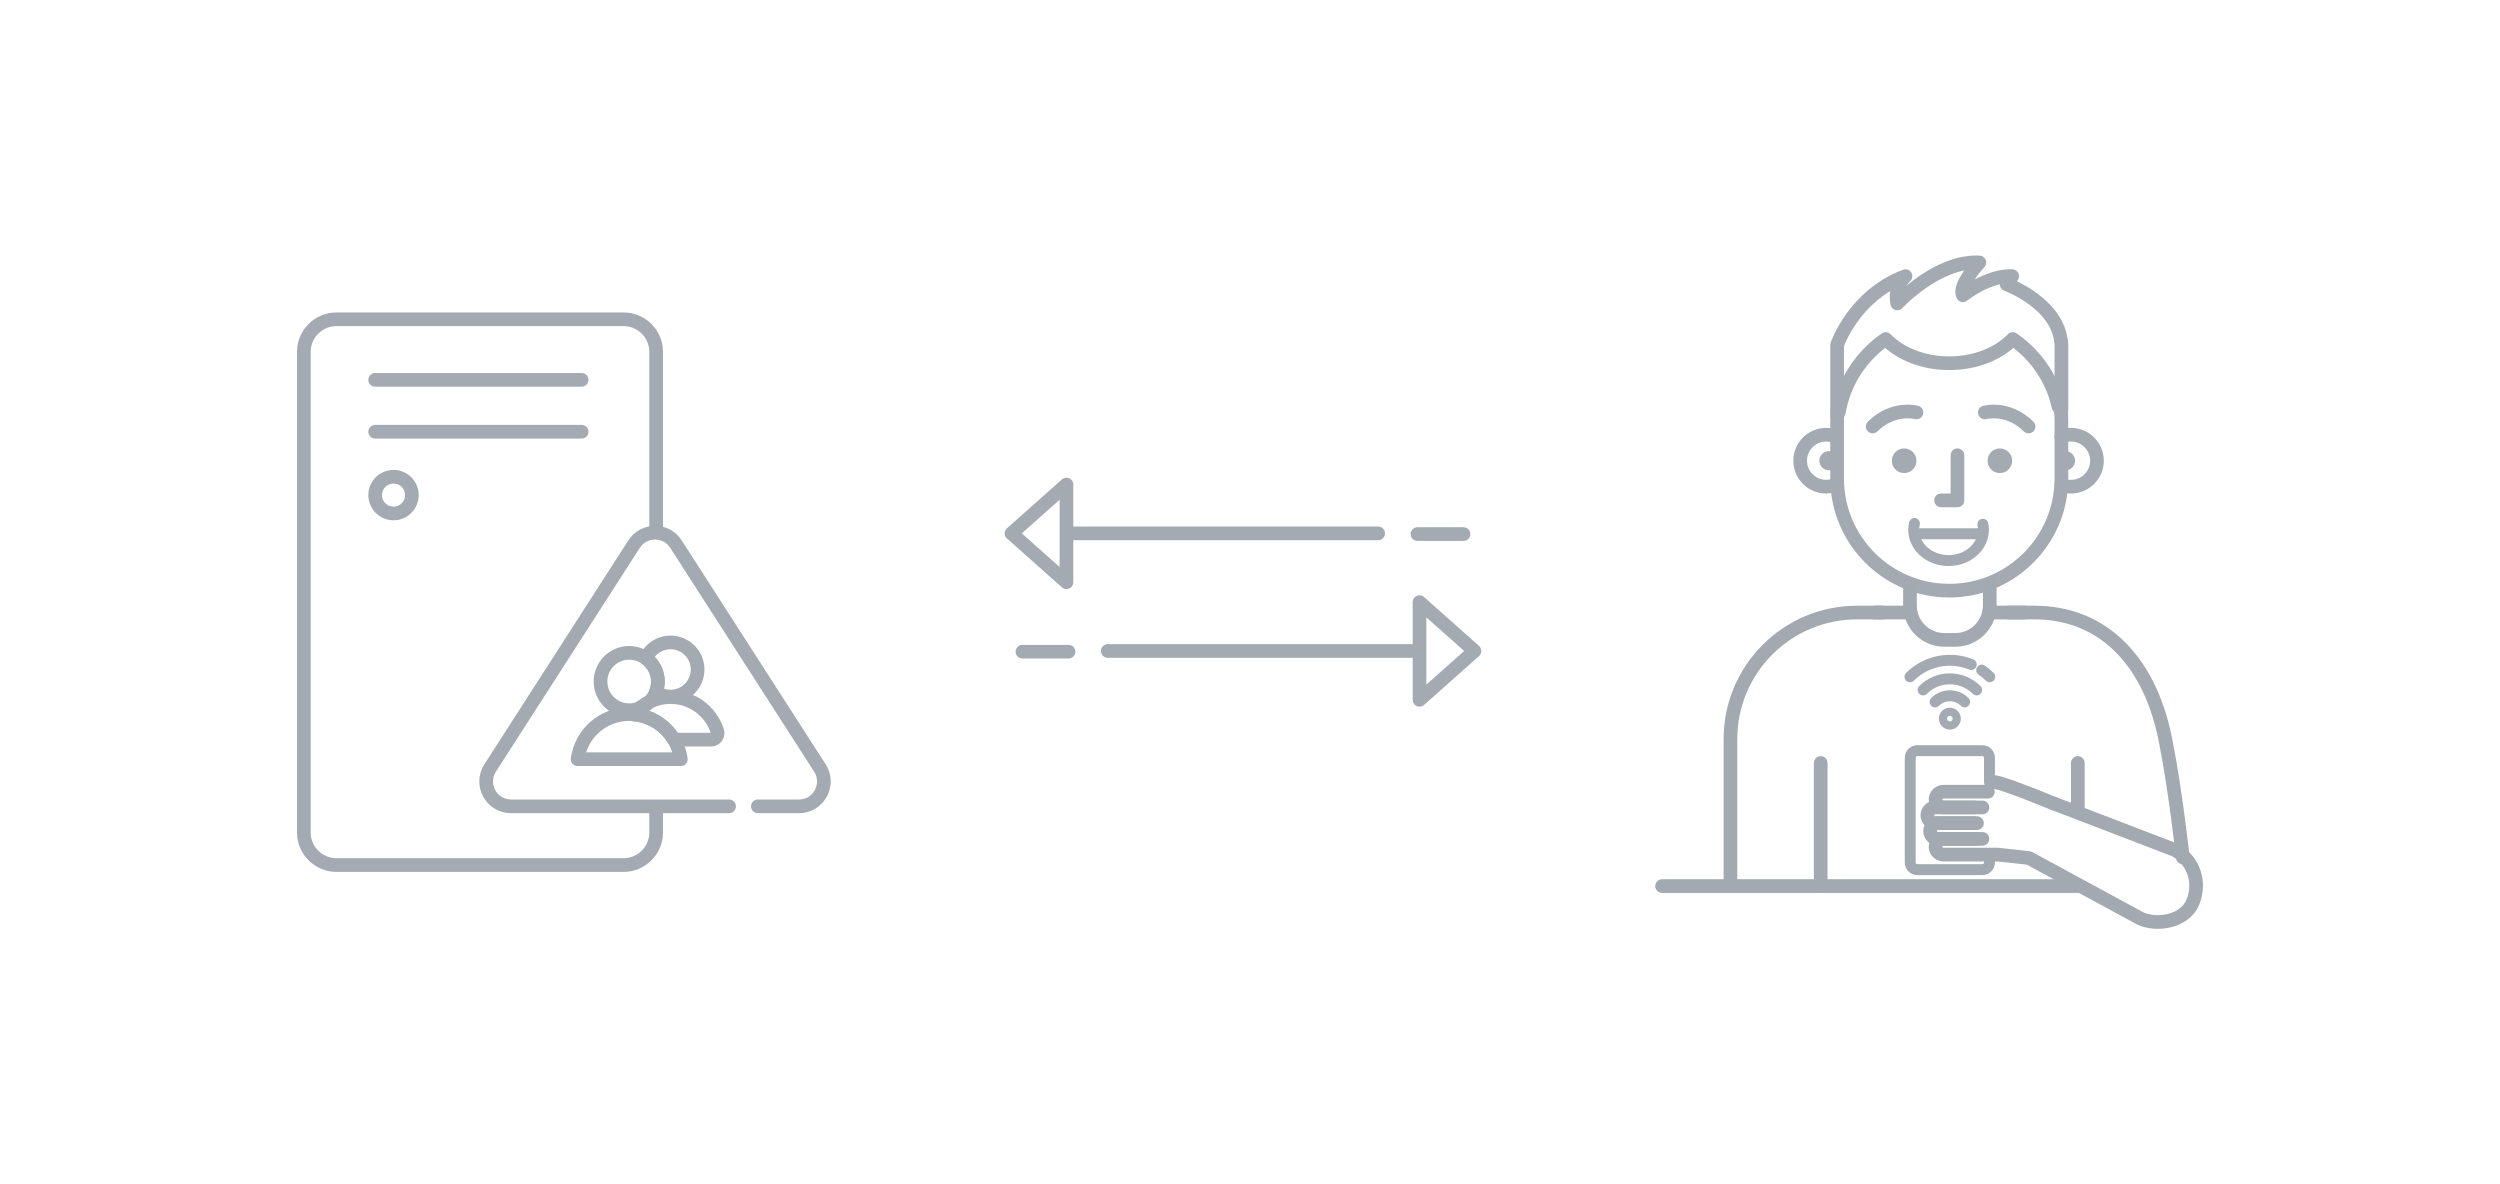 <?xml version="1.0" encoding="UTF-8" standalone="no"?><!DOCTYPE svg PUBLIC "-//W3C//DTD SVG 1.1//EN" "http://www.w3.org/Graphics/SVG/1.1/DTD/svg11.dtd"><svg width="100%" height="100%" viewBox="0 0 914 433" version="1.1" xmlns="http://www.w3.org/2000/svg" xmlns:xlink="http://www.w3.org/1999/xlink" xml:space="preserve" xmlns:serif="http://www.serif.com/" style="fill-rule:evenodd;clip-rule:evenodd;stroke-linecap:round;stroke-linejoin:round;stroke-miterlimit:1.5;"><rect id="Seamless-PKI-Integration" serif:id="Seamless PKI Integration" x="0" y="0" width="914" height="433" style="fill:none;"/><g><g><g><path d="M752.657,144.968l0.742,4.382c0.166,1.487 0.25,2.998 0.25,4.529l0,21.065c0,22.629 -18.371,41 -41,41c-22.628,0 -41,-18.371 -41,-41l0,-21.065c0,-2.37 0.202,-4.692 0.605,-6.95" style="fill:none;stroke:#a3aab1;stroke-width:5px;"/><path d="M715.649,166.444l0,16.5l-6,0" style="fill:none;stroke:#a3aab1;stroke-width:5px;"/><g><path d="M753.649,159.597c1.084,-0.43 2.265,-0.667 3.5,-0.667c5.244,0 9.5,4.257 9.5,9.5c0,5.244 -4.256,9.5 -9.5,9.5c-1.235,0 -2.416,-0.236 -3.5,-0.666" style="fill:none;stroke:#a3aab1;stroke-width:5px;"/><circle cx="755.149" cy="168.43" r="3.5" style="fill:#a3aab1;"/></g><g><path d="M671.149,159.597c-1.083,-0.43 -2.264,-0.667 -3.5,-0.667c-5.243,0 -9.5,4.257 -9.5,9.5c0,5.244 4.257,9.5 9.5,9.5c1.236,0 2.417,-0.236 3.5,-0.666" style="fill:none;stroke:#a3aab1;stroke-width:5px;"/><circle cx="668.649" cy="168.43" r="3.5" style="fill:#a3aab1;"/></g><path d="M672.254,150.781c1.883,-11.107 8.254,-20.692 17.174,-26.837c5.169,5.356 13.647,8.852 23.221,8.852c9.575,0 18.053,-3.496 23.221,-8.852c7.341,5.057 12.956,12.444 15.76,21.094l1.027,3.782" style="fill:none;stroke:#a3aab1;stroke-width:5px;"/><path d="M725.649,150.781c0,0 8.439,-2.324 16,5.149" style="fill:none;stroke:#a3aab1;stroke-width:5px;"/><path d="M700.649,150.781c0,0 -8.439,-2.324 -16,5.149" style="fill:none;stroke:#a3aab1;stroke-width:5px;"/><g><circle cx="696.149" cy="168.444" r="4.5" style="fill:#a3aab1;"/><circle cx="731.149" cy="168.444" r="4.5" style="fill:#a3aab1;"/></g><path d="M671.649,151.944l0,-25.852c0,0 6.122,-18.071 25,-25.148c0,0 -4.36,3.748 -3,10c0,0 14.549,-15.77 30,-15c0,0 -7.919,8.63 -6,12c0,0 9.033,-7.329 18,-7l-2,3c0,0 19.288,7.001 20,22.148l0,23.852" style="fill:none;stroke:#a3aab1;stroke-width:5px;"/></g><g><path d="M707.461,256.616c2.987,-2.985 7.827,-2.985 10.81,0" style="fill:none;fill-rule:nonzero;stroke:#a3aab1;stroke-width:4px;stroke-miterlimit:10;"/><path d="M703.081,252.236c5.406,-5.404 14.168,-5.404 19.572,0" style="fill:none;fill-rule:nonzero;stroke:#a3aab1;stroke-width:4px;stroke-miterlimit:10;"/><path d="M724.506,244.996c1.035,0.711 2.021,1.524 2.942,2.445" style="fill:none;fill-rule:nonzero;stroke:#a3aab1;stroke-width:4px;stroke-miterlimit:10;"/><path d="M698.287,247.442c6.054,-6.055 14.938,-7.559 22.398,-4.507" style="fill:none;fill-rule:nonzero;stroke:#a3aab1;stroke-width:4px;stroke-miterlimit:10;"/><path d="M715.378,262.74c0,-1.387 -1.125,-2.512 -2.51,-2.512c-1.386,0 -2.511,1.125 -2.511,2.512c0,1.386 1.125,2.511 2.511,2.511c1.385,0 2.51,-1.125 2.51,-2.511Z" style="fill:none;stroke:#a3aab1;stroke-width:3px;stroke-miterlimit:10;"/></g><path d="M759.649,323.944l-152,0" style="fill:none;stroke:#a2a9b0;stroke-width:5px;"/><path d="M759.649,296.194l0,-17.25" style="fill:none;stroke:#a2a9b0;stroke-width:5px;stroke-linejoin:bevel;"/><path d="M665.649,278.944l0,45" style="fill:none;stroke:#a2a9b0;stroke-width:5px;stroke-linejoin:bevel;"/><path d="M727.35,285.944l0,-8.889c0,-1.441 -1.169,-2.611 -2.61,-2.611l-23.745,0c-1.441,0 -2.611,1.17 -2.611,2.611l0,38.278c0,1.441 1.17,2.611 2.611,2.611l23.745,0c1.441,0 2.61,-1.17 2.61,-2.611l0,-2.565" style="fill:none;stroke:#a2a9b0;stroke-width:4px;stroke-linejoin:bevel;"/><g><path d="M721.774,295.194l-14.25,0c-1.586,0 -2.875,1.288 -2.875,2.875c0,1.587 1.289,2.875 2.875,2.875l14.25,0" style="fill:none;stroke:#a2a9b0;stroke-width:5px;stroke-linejoin:bevel;"/><path d="M726.774,289.444l-16.25,0c-1.586,0 -2.875,1.288 -2.875,2.875c0,1.587 1.289,2.875 2.875,2.875l14.25,0" style="fill:none;stroke:#a2a9b0;stroke-width:5px;stroke-linejoin:bevel;"/><path d="M722.774,300.944l-14.25,0c-1.586,0 -2.875,1.288 -2.875,2.875c0,1.587 1.289,2.875 2.875,2.875l14.25,0" style="fill:none;stroke:#a2a9b0;stroke-width:5px;stroke-linejoin:bevel;"/><path d="M724.774,306.694l-14.25,0c-1.586,0 -2.875,1.288 -2.875,2.875c0,1.587 1.289,2.875 2.875,2.875l19.25,0" style="fill:none;stroke:#a2a9b0;stroke-width:5px;stroke-linejoin:bevel;"/></g><path d="M750.649,293.705c0,0 -17.848,-7.425 -21.396,-7.761" style="fill:none;stroke:#a2a9b0;stroke-width:5px;stroke-linejoin:bevel;"/><g><path d="M724.934,191.661c0.137,0.662 0.209,1.343 0.209,2.039c0,6.206 -5.71,11.244 -12.744,11.244c-7.033,0 -12.744,-5.038 -12.744,-11.244c0,-0.796 0.094,-1.572 0.273,-2.321" style="fill:none;stroke:#a3aab1;stroke-width:4px;"/><path d="M701.748,195.145l22.395,0" style="fill:none;stroke:#a3aab1;stroke-width:4px;"/></g><path d="M698.287,213.509l0,7.87c0,6.935 5.63,12.565 12.565,12.565l4.031,0c6.935,0 12.565,-5.63 12.565,-12.565l0,-7.87" style="fill:none;stroke:#a2a9b0;stroke-width:5px;"/><g><path d="M632.649,322.944l0,-52.725c0,-25.54 20.736,-46.275 46.276,-46.275l9.52,0" style="fill:none;stroke:#a2a9b0;stroke-width:5px;"/><path d="M685.445,223.944l12.998,0" style="fill:none;stroke:#a2a9b0;stroke-width:5px;"/></g><g><path d="M798.046,313.479c0,0 -2.705,-24.404 -6,-41.035c-5.317,-30.128 -22.735,-48.5 -48.275,-48.5l-9.521,0" style="fill:none;stroke:#a2a9b0;stroke-width:5px;"/><path d="M740.25,223.944l-12.997,0" style="fill:none;stroke:#a2a9b0;stroke-width:5px;"/></g><path d="M730.43,312.444l11.332,1.241l40.719,22.089c6.119,2.838 16.346,1.154 19.229,-5.944c3.379,-8.32 -0.826,-16.39 -6.944,-19.228l-44.051,-16.897" style="fill:none;stroke:#a2a9b0;stroke-width:5px;stroke-linejoin:bevel;"/></g><g><g><path d="M266.555,294.798l-79.716,0c-7.193,0 -11.541,-7.962 -7.647,-14.015l52.632,-81.862c3.579,-5.566 11.722,-5.566 15.302,0l52.632,81.862c3.894,6.053 -0.45,14.015 -7.647,14.015l-15.034,0" style="fill:none;fill-rule:nonzero;stroke:#a3aab1;stroke-width:5px;stroke-miterlimit:10;"/><path d="M245.131,234.864c-4.002,0 -7.43,2.387 -8.993,5.803c2.651,1.908 4.391,4.995 4.391,8.505c0,1.382 -0.285,2.699 -0.769,3.908c1.55,1.001 3.39,1.602 5.371,1.602c5.475,0 9.909,-4.435 9.909,-9.909c0,-5.471 -4.434,-9.909 -9.909,-9.909Z" style="fill:none;fill-rule:nonzero;stroke:#a3aab1;stroke-width:5px;stroke-miterlimit:10;"/><path d="M262.246,267.292c-2.34,-7.223 -9.106,-12.448 -17.115,-12.448c-5.479,0 -10.341,2.487 -13.639,6.352c6.351,0.487 11.795,4.036 14.882,9.226l13.588,0c1.615,0 2.785,-1.593 2.284,-3.13Z" style="fill:none;fill-rule:nonzero;stroke:#a3aab1;stroke-width:5px;stroke-miterlimit:10;"/><path d="M240.531,249.172c0,-5.79 -4.7,-10.49 -10.489,-10.49c-5.79,0 -10.49,4.7 -10.49,10.49c0,5.789 4.7,10.489 10.49,10.489c5.789,0 10.489,-4.7 10.489,-10.489Z" style="fill:none;stroke:#a3aab1;stroke-width:5px;stroke-miterlimit:10;"/><path d="M248.914,277.557c-1.261,-9.309 -9.219,-16.494 -18.873,-16.494c-9.654,0 -17.616,7.185 -18.876,16.494l37.749,0Z" style="fill:none;fill-rule:nonzero;stroke:#a3aab1;stroke-width:5px;stroke-miterlimit:10;"/></g><g><path id="Line_35" d="M137.159,138.87l75.491,0" style="fill:none;fill-rule:nonzero;stroke:#a3aab1;stroke-width:5px;stroke-miterlimit:4;"/><path id="Line_36" d="M137.159,157.841l75.491,0" style="fill:none;fill-rule:nonzero;stroke:#a3aab1;stroke-width:5px;stroke-miterlimit:4;"/><circle id="Ellipse_3" cx="143.871" cy="181.011" r="6.711" style="fill:none;stroke:#a3aab1;stroke-width:5px;stroke-miterlimit:4;"/><g id="Group_146"><path id="Path_276" d="M239.886,193.995l0,-65.398c-0.003,-6.506 -5.356,-11.859 -11.862,-11.862l-105.073,0c-6.506,0.003 -11.859,5.356 -11.862,11.862l0,175.806c0.003,6.506 5.356,11.859 11.862,11.862l105.073,0c6.506,-0.003 11.859,-5.356 11.862,-11.862l0,-8.854" style="fill:none;fill-rule:nonzero;stroke:#a3aab1;stroke-width:5px;stroke-miterlimit:4;"/></g></g></g><g><g><path d="M369.807,195l20.092,-17.86l0,35.72l-20.092,-17.86Z" style="fill:none;stroke:#a3aab1;stroke-width:5px;stroke-linecap:square;stroke-miterlimit:4;"/><path d="M390.569,195l113.283,0" style="fill:none;stroke:#a3aab1;stroke-width:5px;stroke-miterlimit:4;"/><path d="M518.222,195.255l16.84,0" style="fill:none;stroke:#a3aab1;stroke-width:5px;stroke-miterlimit:4;"/></g><g><path d="M539.062,238l-20.093,-17.86l0,35.72l20.093,-17.86Z" style="fill:none;stroke:#a3aab1;stroke-width:5px;stroke-linecap:square;stroke-miterlimit:4;"/><path d="M518.299,238l-113.282,0" style="fill:none;stroke:#a3aab1;stroke-width:5px;stroke-miterlimit:4;"/><path d="M390.646,238.255l-16.839,0" style="fill:none;stroke:#a3aab1;stroke-width:5px;stroke-miterlimit:4;"/></g></g></g></svg>